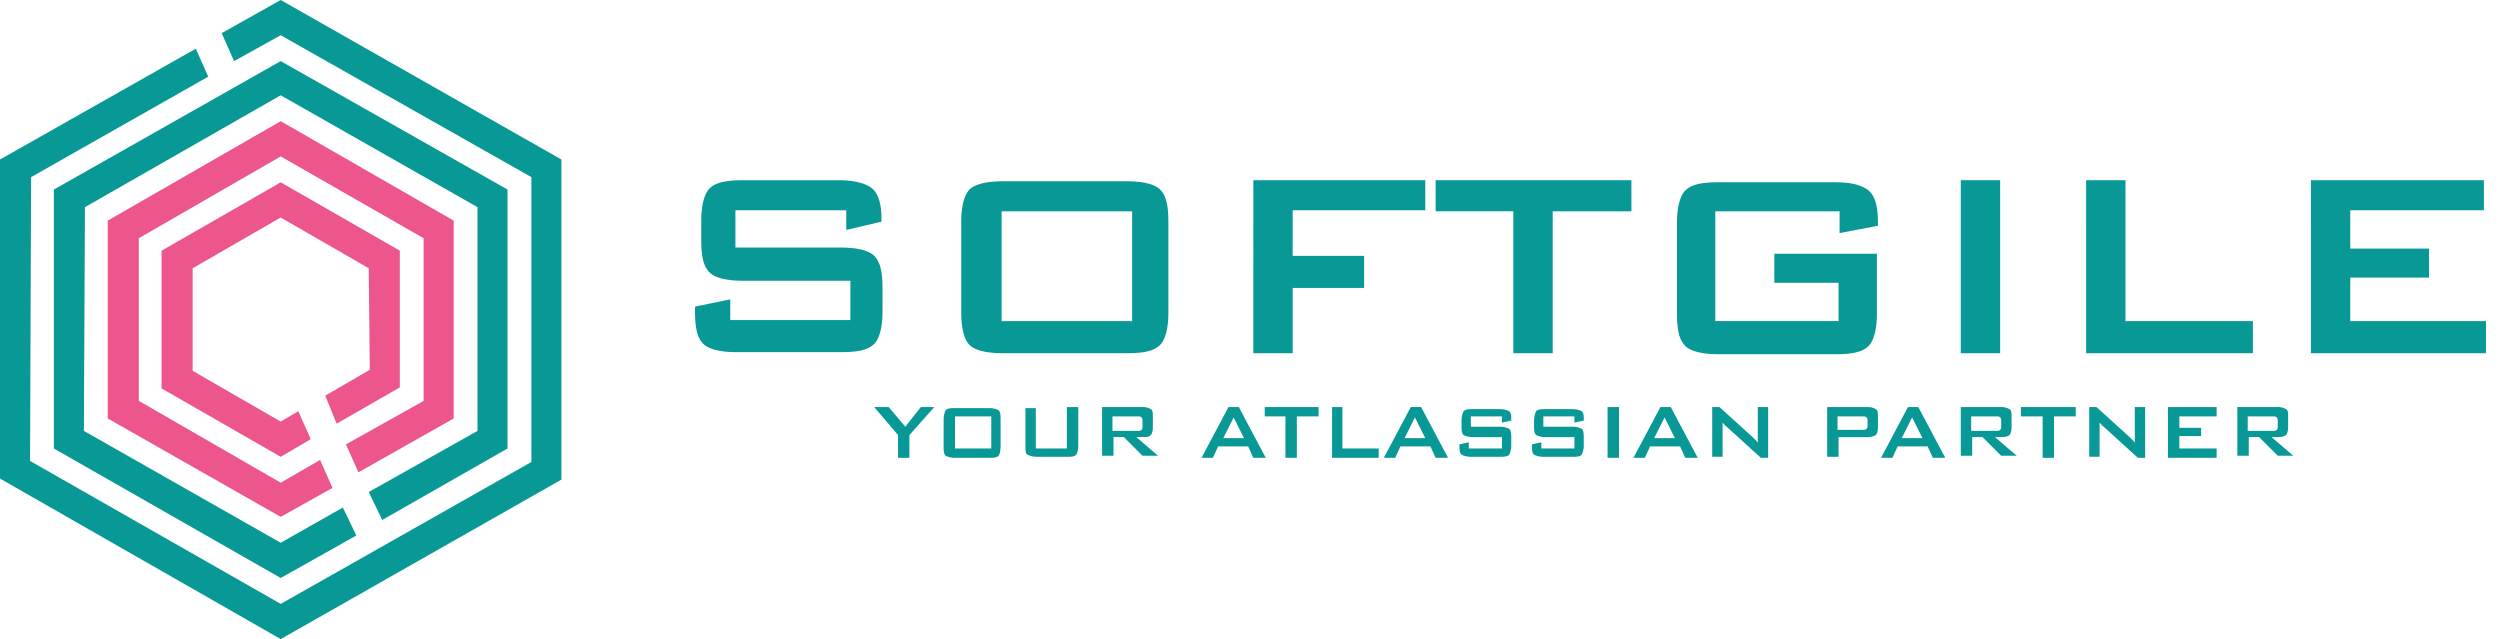 <svg width="133" height="34" fill="none" xmlns="http://www.w3.org/2000/svg"><g clip-path="url(#a)"><path d="M29.867 8.486 14.933 0l-3.14 1.763.66 1.488 2.48-1.377L28.27 9.423v15.154l-13.335 7.55-13.336-7.605.055-15.099 9.423-5.345-.661-1.488L0 8.486V25.46L14.934 34l14.933-8.486V8.486Z" fill="#089896"/><path d="M27.001 10.084 14.933 3.251 2.865 10.084V23.86l12.068 6.889 4.023-2.26-.716-1.488-3.307 1.874-10.47-5.951.055-11.903 10.415-5.952 10.47 5.952v11.903l-5.786 3.25.717 1.489L27 23.86V10.084Z" fill="#089896"/><path d="m24.136 11.737-9.202-5.29-9.203 5.29v10.525l9.203 5.235 2.755-1.542-.661-1.488-2.094 1.212-7.55-4.353v-8.652l7.55-4.353 7.604 4.353v8.652l-4.133 2.314.662 1.488 5.07-2.866V11.737Z" fill="#ED568C"/><path d="m21.27 13.336-6.337-3.637-6.337 3.637v7.329l6.337 3.637 1.598-.937-.66-1.488-.938.551-4.684-2.7v-5.456l4.684-2.7 4.684 2.7.055 5.4-2.37 1.378.607 1.488 3.361-1.928v-7.274Z" fill="#ED568C"/><path d="M45.021 11.186h-5.896v1.984h5.62c.882 0 1.488.165 1.764.441.33.33.44.882.44 1.708v1.268c0 .826-.165 1.433-.44 1.708-.33.33-.882.44-1.764.44H39.18c-.882 0-1.488-.164-1.764-.44-.33-.33-.44-.882-.44-1.708v-.276l1.873-.386v1.103h6.392v-2.094h-5.73c-.882 0-1.488-.166-1.764-.441-.33-.33-.44-.882-.44-1.709v-1.046c0-.827.164-1.433.44-1.709.33-.33.882-.44 1.763-.44h5.125c.827 0 1.433.165 1.764.44.33.276.495.827.495 1.598v.166l-1.873.44v-1.047Zm6.117.607c0-.827.165-1.433.44-1.709.276-.275.882-.44 1.764-.44h6.613c.881 0 1.487.165 1.763.44.33.331.44.882.44 1.709v4.849c0 .826-.165 1.433-.44 1.708-.33.33-.882.441-1.763.441h-6.613c-.882 0-1.488-.165-1.764-.44-.275-.276-.44-.883-.44-1.71v-4.848Zm2.149 5.29h6.943v-5.841h-6.943v5.84Zm13.39 1.708V9.588h9.148v1.598H68.77v2.425h3.802v1.708H68.77v3.472h-2.094Zm15.926-7.549v7.549h-2.094v-7.55h-4.133V9.588h10.415v1.654h-4.188Zm15.209 0h-6.558v5.84h6.558v-2.038h-3.417V13.5h5.456v3.196c0 .827-.166 1.433-.441 1.708-.33.331-.882.441-1.763.441h-6.228c-.881 0-1.487-.165-1.763-.44-.33-.331-.44-.882-.44-1.709v-4.85c0-.826.165-1.432.44-1.707.33-.331.882-.441 1.763-.441h6.228c.881 0 1.432.165 1.763.44.33.276.496.827.496 1.654v.22l-2.04.386v-1.157h-.054Zm8.596-1.654h-2.094v9.203h2.094V9.588Zm4.574 9.203V9.588h2.094v7.495h6.778v1.708h-8.872Zm11.958 0V9.588h9.203v1.598h-7.109v2.04h4.188v1.542h-4.188v2.315h7.219v1.708h-9.313Zm-75.164 5.565v-1.212l-1.267-1.488h.771l.882 1.047.827-1.047h.716l-1.323 1.488v1.212h-.606Zm2.425-2.038c0-.22.055-.386.11-.496.11-.11.276-.11.496-.11h1.819c.22 0 .386.055.496.11.11.11.11.275.11.496v1.432c0 .22-.055.441-.11.496-.11.11-.276.11-.496.11h-1.819a1.1 1.1 0 0 1-.496-.11c-.11-.11-.11-.275-.11-.496v-1.432Zm.606 1.542h1.929v-1.708h-1.929v1.708Zm4.298-2.204v2.204h1.653v-2.204h.607v2.04c0 .22-.056.44-.11.495-.11.11-.276.11-.497.11H55.16a1.1 1.1 0 0 1-.496-.11c-.11-.055-.11-.22-.11-.44v-2.04h.551v-.055Zm3.527 2.7v-2.7h2.15c.22 0 .33.055.44.11.11.056.11.22.11.386v.606c0 .166-.055.331-.11.386-.11.11-.22.11-.44.11h-.331l1.157.992h-.827l-.992-.992h-.55v.992h-.607v.11Zm1.874-2.204h-1.323v.772h1.323c.11 0 .165 0 .22-.055.055-.055.055-.11.055-.166v-.33c0-.056 0-.11-.055-.166-.055-.055-.11-.055-.22-.055Zm3.416 2.204 1.433-2.7h.551l1.433 2.7h-.661l-.276-.606h-1.598l-.276.606h-.606Zm1.158-1.047h1.102l-.551-1.102-.551 1.102Zm3.912-1.157v2.204h-.606v-2.204h-1.102v-.496h2.865v.496h-1.157Zm1.874 2.204v-2.7h.55v2.204h1.93v.496h-2.48Zm2.754 0 1.433-2.7h.551l1.433 2.7h-.661l-.276-.606h-1.598l-.275.606h-.606Zm1.103-1.047h1.102l-.551-1.102-.551 1.102Zm5.18-1.157H78.25v.551h1.543c.22 0 .385.056.496.11.11.11.11.276.11.497v.385a1.1 1.1 0 0 1-.11.496c-.11.11-.276.11-.496.11H78.25a1.1 1.1 0 0 1-.496-.11c-.11-.11-.11-.275-.11-.496v-.055l.495-.11v.33h1.764v-.606H78.36a1.1 1.1 0 0 1-.496-.11c-.11-.11-.11-.275-.11-.496v-.275c0-.22.055-.386.11-.496.11-.11.275-.11.496-.11h1.433c.22 0 .385.055.496.11.11.11.11.22.11.44v.056l-.496.11v-.33Zm3.857 0h-1.653v.551h1.543c.22 0 .386.056.496.11.11.11.11.276.11.497v.385a1.1 1.1 0 0 1-.11.496c-.11.11-.275.11-.496.11h-1.543a1.1 1.1 0 0 1-.496-.11c-.11-.11-.11-.275-.11-.496v-.055l.496-.11v.33h1.763v-.606h-1.543a1.1 1.1 0 0 1-.496-.11c-.11-.11-.11-.275-.11-.496v-.275c0-.22.055-.386.11-.496.11-.11.276-.11.496-.11h1.433c.22 0 .386.055.496.11.11.11.11.22.11.44v.056l-.496.11v-.33Zm2.37-.496h-.607v2.7h.607v-2.7Zm.771 2.7 1.433-2.7h.551l1.433 2.7h-.661l-.276-.606h-1.598l-.276.606h-.606Zm1.103-1.047h1.102l-.551-1.102-.552 1.102Zm3.086 1.047v-2.7h.385l1.764 1.598.165.166c.055.055.11.11.11.165v-1.929h.551v2.7h-.386l-1.818-1.653c-.055-.055-.11-.055-.11-.11l-.11-.11V24.3h-.552v.055Zm6.116 0v-2.7h2.15c.22 0 .33.055.44.11.11.056.11.22.11.386v.606c0 .166-.055.331-.11.386a.854.854 0 0 1-.44.11h-1.544v1.047h-.606v.055Zm1.874-2.204h-1.323v.717h1.323c.11 0 .165 0 .22-.055.055-.056.055-.11.055-.166v-.275c0-.056 0-.11-.055-.166-.055-.055-.11-.055-.22-.055Zm.991 2.204 1.433-2.7h.551l1.433 2.7h-.661l-.276-.606h-1.598l-.276.606h-.606Zm1.102-1.047h1.103l-.552-1.102-.551 1.102Zm3.141 1.047v-2.7h2.15c.22 0 .33.055.44.11.111.056.111.22.111.386v.606c0 .166-.055.331-.111.386-.055.055-.22.11-.44.11h-.331l1.157.992h-.826l-.992-.992h-.551v.992h-.607v.11Zm1.874-2.204h-1.322v.772h1.322c.11 0 .165 0 .22-.055.056-.055.056-.11.056-.166v-.33c0-.056 0-.11-.056-.166-.055-.055-.11-.055-.22-.055Zm3.086 0v2.204h-.606v-2.204h-1.157v-.496h2.92v.496h-1.157Zm1.873 2.204v-2.7h.386l1.764 1.598.165.166c.055.055.11.11.11.165v-1.929h.551v2.7h-.386l-1.818-1.653c-.055-.055-.11-.055-.11-.11l-.11-.11V24.3h-.552v.055Zm4.188 0v-2.7h2.59v.496h-1.983v.606h1.157v.441h-1.157v.661h1.983v.496h-2.59Zm3.692 0v-2.7h2.149c.221 0 .331.055.441.11.111.056.111.22.111.386v.606c0 .166-.056.331-.111.386-.055.055-.22.11-.441.11h-.33l1.157.992h-.827l-.991-.992h-.551v.992h-.607v.11Zm1.874-2.204h-1.323v.772h1.323c.11 0 .165 0 .22-.055.055-.055.055-.11.055-.166v-.33c0-.056 0-.11-.055-.166-.055-.055-.11-.055-.22-.055Z" fill="#089896"/></g><defs><clipPath id="a"><path fill="#fff" d="M0 0h132.253v34H0z"/></clipPath></defs></svg>